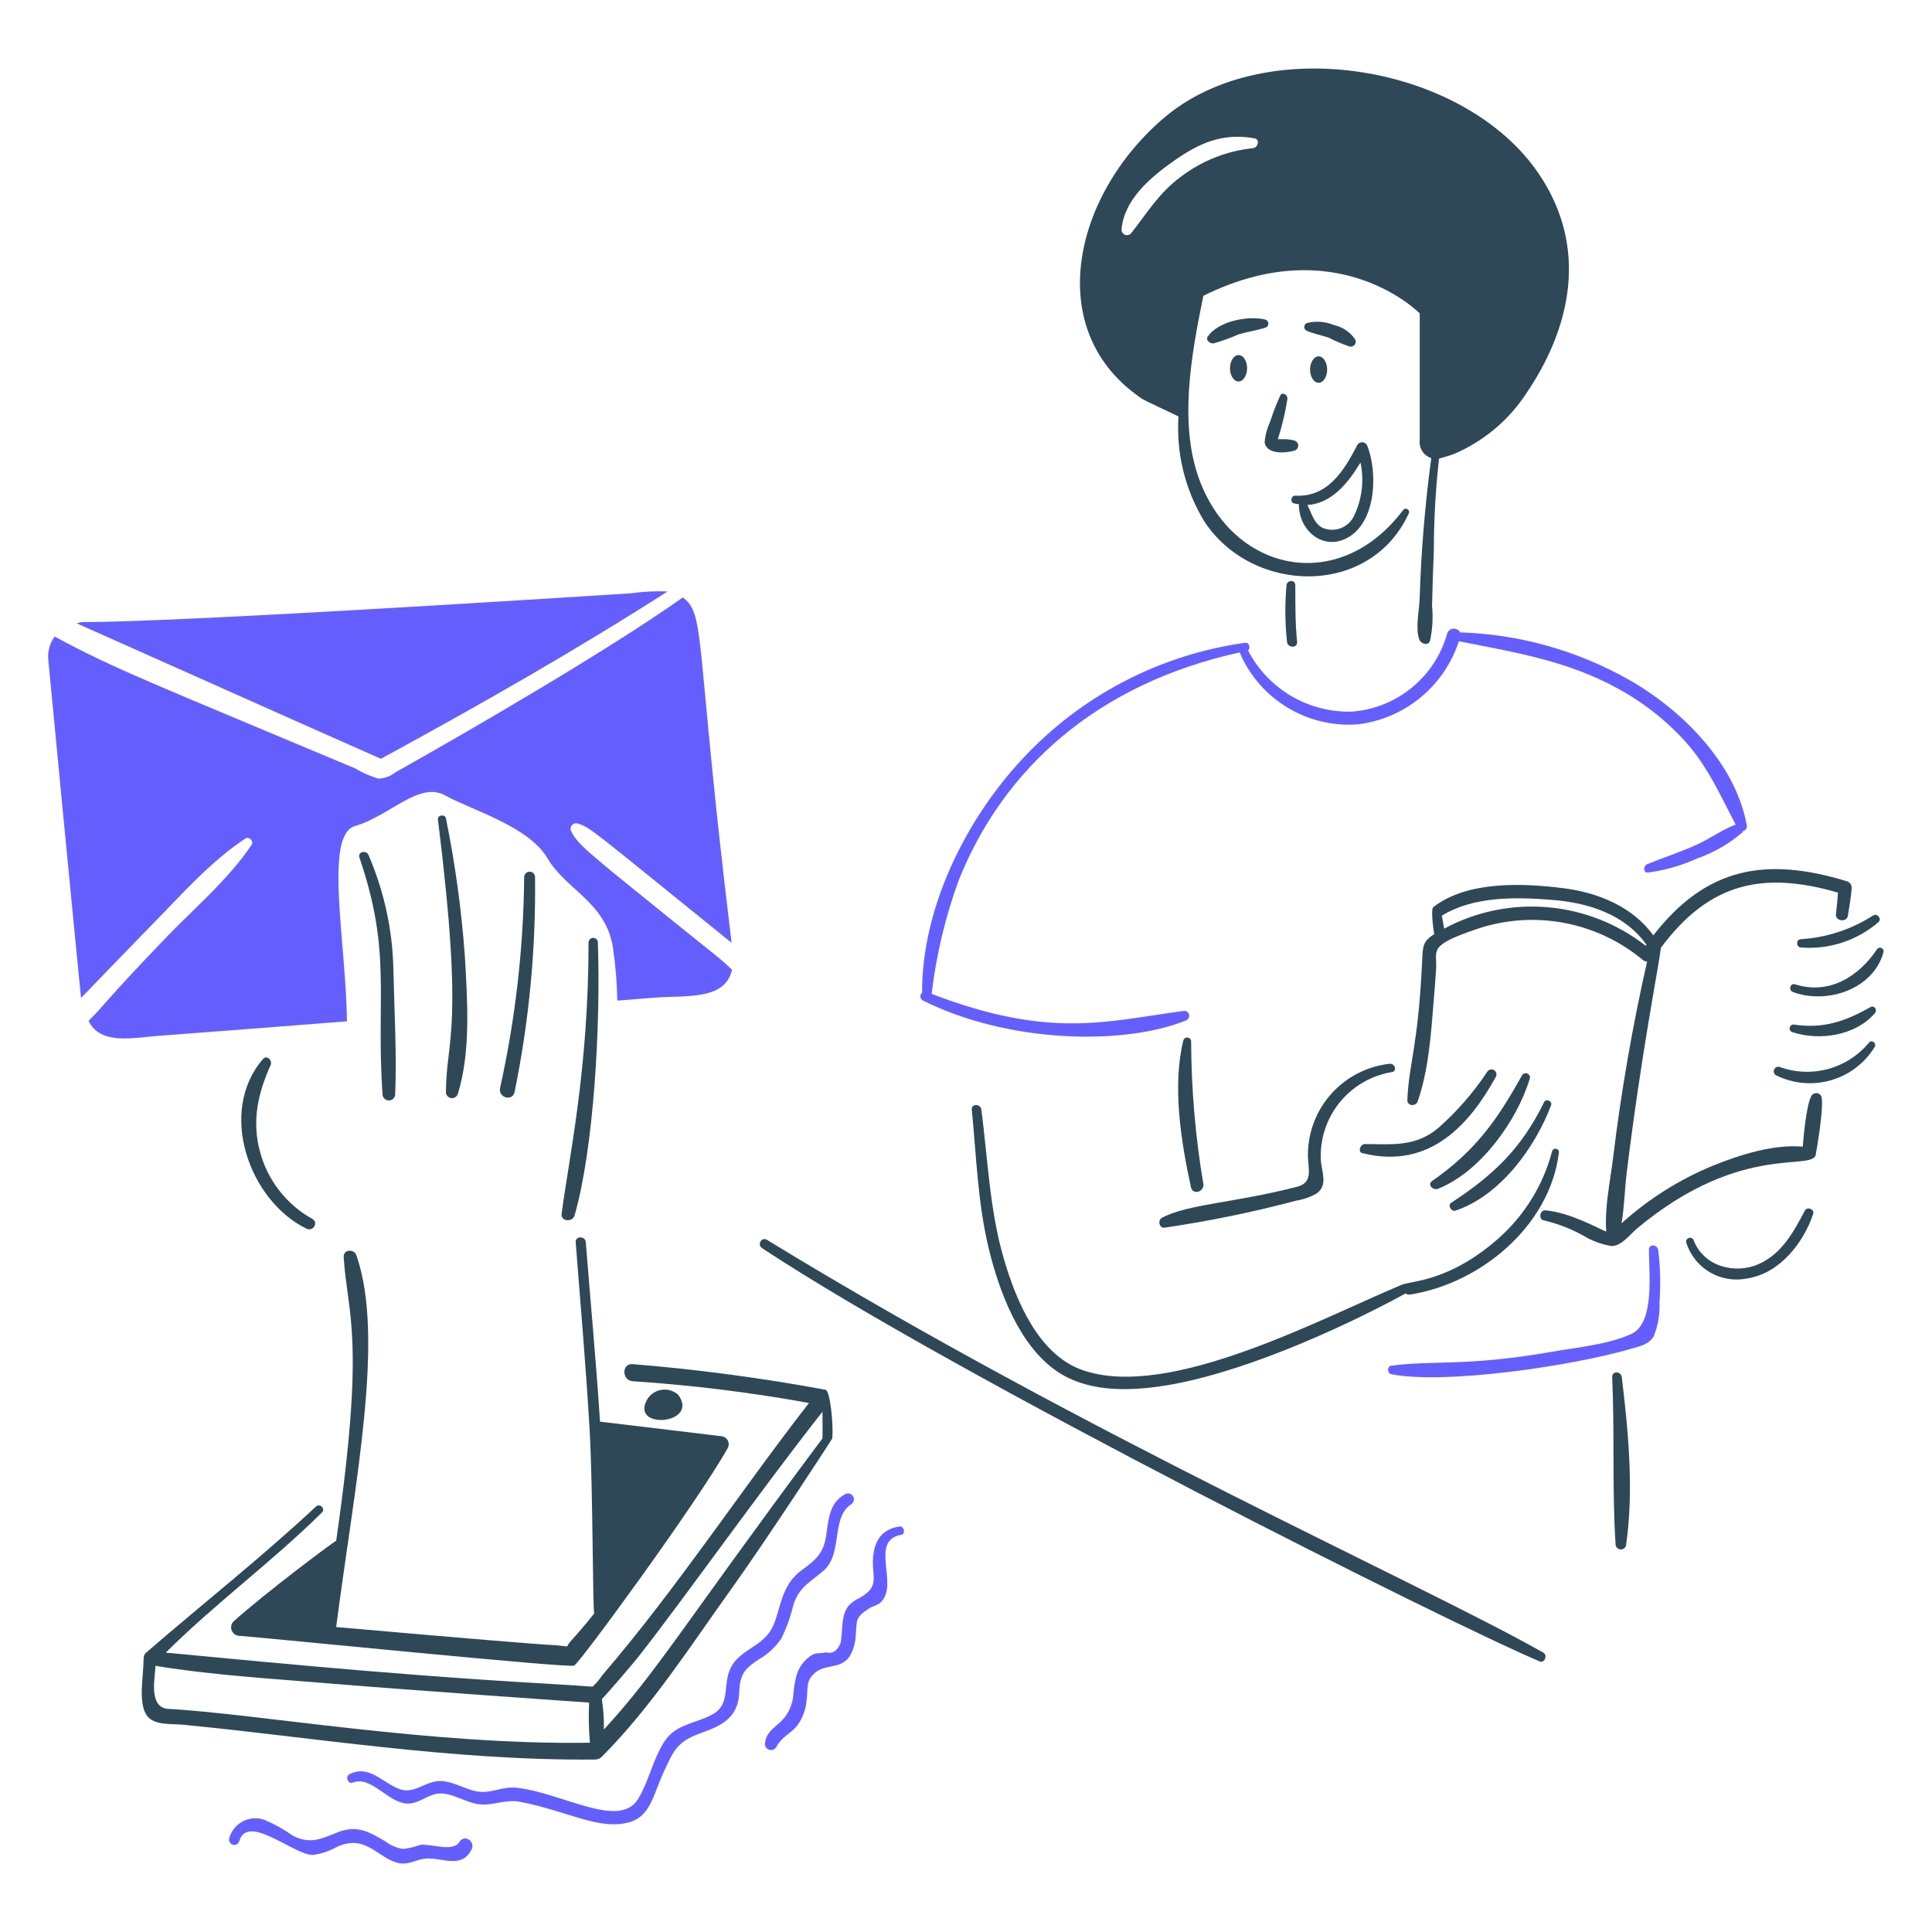 <svg width="149" height="149" viewBox="0 0 149 149" fill="none" xmlns="http://www.w3.org/2000/svg">
<path d="M99.812 38.825C99.93 38.855 100.051 38.875 100.172 38.885C100.152 40.962 102.127 42.576 104.046 41.401C106.14 40.12 106.247 36.454 105.461 34.411C105.437 34.332 105.391 34.261 105.328 34.207C105.264 34.154 105.187 34.12 105.105 34.109C105.022 34.098 104.939 34.112 104.864 34.148C104.789 34.184 104.726 34.241 104.683 34.311C103.668 36.281 102.406 38.366 99.89 38.226C99.553 38.226 99.472 38.767 99.812 38.825ZM104.924 35.67C105.216 37.043 105.048 38.475 104.445 39.743C104.345 39.971 104.201 40.176 104.021 40.347C103.84 40.518 103.628 40.651 103.395 40.739C103.162 40.826 102.914 40.866 102.666 40.857C102.418 40.847 102.174 40.787 101.949 40.682C101.312 40.32 101.15 39.564 100.831 38.945C102.668 38.845 103.966 37.268 104.924 35.67Z" fill="#2F4858"/>
<path d="M99.828 34.753C99.912 34.728 99.987 34.677 100.039 34.607C100.092 34.536 100.121 34.451 100.121 34.363C100.121 34.276 100.092 34.19 100.039 34.12C99.987 34.05 99.912 33.998 99.828 33.974C99.516 33.89 99.192 33.856 98.869 33.874C98.763 33.864 98.656 33.864 98.55 33.874C98.876 32.856 99.124 31.815 99.289 30.759C99.329 30.461 98.887 30.178 98.73 30.519C98.43 31.175 98.169 31.849 97.951 32.536C97.719 33.033 97.576 33.567 97.531 34.113C97.674 35.072 99.172 34.952 99.828 34.753Z" fill="#2F4858"/>
<path d="M104.087 26.725C104.159 26.742 104.235 26.738 104.304 26.712C104.374 26.687 104.435 26.642 104.479 26.583C104.524 26.523 104.55 26.453 104.555 26.379C104.56 26.305 104.543 26.231 104.507 26.166C104.121 25.604 103.534 25.211 102.868 25.067C102.217 24.795 101.496 24.739 100.811 24.908C100.745 24.929 100.688 24.971 100.648 25.026C100.608 25.082 100.586 25.149 100.586 25.218C100.586 25.286 100.608 25.353 100.648 25.409C100.688 25.465 100.745 25.506 100.811 25.527C101.348 25.751 101.945 25.859 102.488 26.049C103.003 26.315 103.538 26.541 104.087 26.725Z" fill="#2F4858"/>
<path d="M97.594 24.648C96.258 24.322 94.008 24.754 93.161 25.927C92.943 26.225 93.3 26.506 93.58 26.486C94.242 26.3 94.889 26.066 95.517 25.787C96.195 25.585 96.916 25.489 97.594 25.265C97.66 25.245 97.718 25.204 97.759 25.149C97.8 25.093 97.822 25.026 97.822 24.957C97.822 24.888 97.8 24.821 97.759 24.765C97.718 24.71 97.66 24.669 97.594 24.648Z" fill="#2F4858"/>
<path d="M92.801 91.288C92.19 87.659 91.876 83.985 91.862 80.305C91.858 80.234 91.829 80.166 91.781 80.114C91.733 80.062 91.668 80.028 91.597 80.018C91.527 80.009 91.455 80.024 91.394 80.062C91.334 80.099 91.288 80.157 91.266 80.224C90.393 83.731 91.086 88.069 91.846 91.548C91.986 92.206 92.903 91.927 92.801 91.288Z" fill="#2F4858"/>
<path d="M111.915 92.764C111.617 92.963 111.938 93.47 112.255 93.364C115.693 92.214 118.39 88.513 119.624 85.236C119.745 84.917 119.229 84.699 119.085 84.996C117.286 88.695 115.054 90.701 111.915 92.764Z" fill="#2F4858"/>
<path d="M117.387 82.92C115.504 86.309 113.83 88.731 110.438 91.088C110.06 91.35 110.521 91.833 110.897 91.684C114.165 90.387 116.988 86.457 117.986 83.177C118.004 83.101 117.995 83.021 117.96 82.952C117.925 82.882 117.866 82.827 117.795 82.796C117.723 82.766 117.643 82.761 117.568 82.784C117.494 82.806 117.43 82.855 117.387 82.92Z" fill="#2F4858"/>
<path d="M114.697 82.662C113.637 84.257 112.375 85.706 110.943 86.976C109.168 88.477 107.387 88.233 105.251 88.233C104.911 88.233 104.69 88.837 105.071 88.933C110.37 90.267 113.442 86.524 115.356 83.062C115.382 83.018 115.4 82.97 115.407 82.92C115.415 82.87 115.413 82.819 115.401 82.77C115.388 82.721 115.367 82.675 115.337 82.634C115.307 82.593 115.269 82.558 115.226 82.532C115.183 82.506 115.135 82.489 115.085 82.481C115.035 82.473 114.983 82.476 114.934 82.488C114.885 82.5 114.839 82.521 114.798 82.551C114.757 82.581 114.723 82.619 114.697 82.662Z" fill="#2F4858"/>
<path d="M107.159 82.043C105.443 82.235 103.857 83.048 102.698 84.328C101.54 85.607 100.889 87.266 100.869 88.993C100.849 90.091 101.347 91.187 100.03 91.526C95.236 92.768 91.582 92.856 89.605 93.922C89.267 94.105 89.404 94.737 89.805 94.681C93.217 94.184 96.597 93.49 99.93 92.604C100.508 92.516 101.064 92.32 101.569 92.026C102.426 91.365 101.928 90.387 101.867 89.489C101.782 87.876 102.295 86.289 103.309 85.032C104.323 83.775 105.765 82.937 107.359 82.679C107.776 82.612 107.575 81.981 107.159 82.043Z" fill="#2F4858"/>
<path d="M139.714 84.499C139.273 85.159 139.039 88.358 139.034 88.433C136.758 88.233 134.161 89.07 132.125 89.89C129.53 90.958 127.139 92.464 125.055 94.344C125.275 93.065 125.301 91.709 125.455 90.45C126.609 81.018 127.93 74.539 128.091 73.096C131.805 68.094 135.941 67.149 141.751 68.842C141.711 69.401 141.653 69.959 141.591 70.519C141.533 71.041 142.426 71.158 142.509 70.639C142.625 69.92 142.758 69.201 142.807 68.462C142.807 68.349 142.769 68.24 142.701 68.15C142.633 68.059 142.537 67.994 142.428 67.963C136.183 66.056 131.586 66.882 127.51 72.135C125.913 69.939 123.276 68.842 120.582 68.501C117.446 68.103 113.181 67.918 110.537 69.958C110.33 70.119 110.553 71.804 110.616 72.035C109.737 72.614 109.735 72.894 109.678 74.133C109.372 80.734 108.644 82.054 108.539 84.837C108.522 85.316 109.193 85.354 109.338 84.937C110.184 82.508 110.371 79.665 110.576 77.108C110.64 76.309 110.709 75.511 110.756 74.712C110.842 73.257 110.067 72.942 113.932 71.636C116.082 70.915 118.381 70.755 120.61 71.171C122.839 71.587 124.926 72.565 126.671 74.013C126.768 74.104 126.897 74.155 127.03 74.153C125.903 79.124 125.03 84.151 124.415 89.211C124.192 91.068 123.737 93.106 123.877 94.983C123.285 94.764 121.12 93.512 119.183 93.344C118.744 93.306 118.625 94.058 119.083 94.123C120.145 94.373 121.167 94.77 122.119 95.301C122.792 95.709 123.538 95.981 124.316 96.1C125.075 96.079 125.719 95.187 126.253 94.742C134.48 87.88 140.051 90.502 140.051 88.931C140.081 88.856 140.696 85.264 140.471 84.557C140.439 84.486 140.388 84.425 140.325 84.381C140.261 84.336 140.187 84.309 140.11 84.303C140.032 84.297 139.955 84.312 139.885 84.347C139.815 84.381 139.756 84.433 139.714 84.499ZM111.378 71.618C111.355 71.475 111.24 70.849 111.198 70.619C113.675 69.102 116.89 69.181 119.705 69.401C122.501 69.62 125.318 70.519 126.975 72.856C126.95 72.879 126.93 72.906 126.915 72.935C124.732 71.232 122.101 70.201 119.342 69.967C116.584 69.733 113.816 70.306 111.378 71.618Z" fill="#2F4858"/>
<path d="M63.668 107.183C58.746 106.27 53.78 105.61 48.79 105.205C47.931 105.141 47.951 106.461 48.79 106.523C53.352 106.824 57.892 107.384 62.389 108.201C57.018 115.111 52.183 122.52 46.473 129.17C46.254 129.496 45.999 129.797 45.715 130.068C45.031 130.068 46.526 130.102 41.801 129.829C29.21 129.102 17.27 127.856 12.784 127.453C16.598 123.658 20.991 120.443 24.826 116.65C25.124 116.352 24.666 115.911 24.366 116.19C20.152 120.125 15.58 123.722 11.226 127.494C11.087 127.614 11.069 127.893 11.066 128.192C11.056 129.271 10.644 131.35 11.326 132.306C11.883 133.087 13.223 132.929 14.022 133.006C23.904 133.949 34.763 135.794 45.874 135.701C45.974 135.703 46.074 135.685 46.167 135.648C46.26 135.61 46.343 135.554 46.414 135.482C50.233 131.653 53.282 126.893 56.418 122.519C59.113 118.764 64.187 110.976 64.187 110.936C64.287 109.899 64.026 107.247 63.668 107.183ZM12.904 131.789C11.386 131.61 12.005 129.174 11.985 128.475C16.658 129.233 21.451 129.494 26.144 129.89C31.096 130.31 45.357 131.306 45.435 131.306C45.385 132.338 45.405 133.372 45.495 134.401C33.32 134.603 19.726 132.145 12.904 131.789ZM46.573 133.387C46.591 132.603 46.538 131.819 46.414 131.044C46.474 131.004 48.476 128.735 49.33 127.649C52.471 123.67 58.717 114.861 63.429 108.875C63.429 108.956 63.449 110.593 63.429 110.932C52.667 125.366 50.708 128.902 46.573 133.384V133.387Z" fill="#2F4858"/>
<path d="M52.3 107.562C52.133 107.415 51.938 107.305 51.725 107.239C51.513 107.173 51.29 107.153 51.069 107.179C50.849 107.206 50.636 107.278 50.446 107.393C50.255 107.507 50.091 107.66 49.964 107.842C48.422 110.322 54.009 109.886 52.3 107.562Z" fill="#2F4858"/>
<path d="M25.927 118.829C25.828 118.829 20.447 122.852 17.999 125.06C17.914 125.152 17.856 125.266 17.834 125.39C17.812 125.514 17.826 125.641 17.875 125.757C17.923 125.873 18.004 125.972 18.108 126.043C18.211 126.115 18.333 126.154 18.459 126.158C20.535 126.307 43.722 128.657 44.281 128.455C44.66 128.317 53.751 115.919 56.122 111.68C56.173 111.587 56.2 111.482 56.199 111.377C56.198 111.271 56.17 111.167 56.118 111.075C56.066 110.983 55.991 110.906 55.9 110.851C55.81 110.796 55.707 110.765 55.601 110.761C55.526 110.751 46.363 109.643 46.275 109.643C45.977 105.03 45.541 100.417 45.177 95.804C45.137 95.305 44.357 95.304 44.398 95.804C44.77 100.656 45.2 105.489 45.476 110.342C45.739 114.955 45.7 124.401 45.835 124.423C44.135 126.549 43.98 126.498 43.739 126.979C40.631 126.634 48.232 127.438 25.925 125.481C27.375 114.33 29.703 103.161 27.483 96.804C27.308 96.303 26.466 96.344 26.505 96.944C26.794 101.498 28.213 103 25.927 118.829Z" fill="#2F4858"/>
<path d="M23.648 94.764C24.146 95.006 24.59 94.279 24.087 94.005C23.09 93.451 22.216 92.699 21.519 91.796C20.822 90.893 20.316 89.858 20.034 88.752C19.416 86.396 19.902 84.303 20.872 82.143C21.033 81.784 20.578 81.328 20.276 81.683C16.764 85.754 19.222 92.609 23.648 94.764Z" fill="#2F4858"/>
<path d="M29.5 84.379C29.5 84.509 29.551 84.633 29.643 84.725C29.735 84.817 29.859 84.869 29.989 84.869C30.119 84.869 30.243 84.817 30.335 84.725C30.427 84.633 30.479 84.509 30.479 84.379C30.599 81.163 30.409 77.909 30.338 74.694C30.267 71.683 29.616 68.713 28.422 65.947C28.247 65.526 27.565 65.687 27.723 66.147C30.233 73.472 28.986 76.901 29.5 84.379Z" fill="#2F4858"/>
<path d="M34.391 84.237C34.394 84.348 34.437 84.454 34.512 84.537C34.587 84.619 34.689 84.672 34.799 84.687C34.91 84.701 35.022 84.676 35.115 84.615C35.208 84.555 35.277 84.463 35.309 84.357C36.33 81.088 36.042 77.088 35.849 73.713C35.59 70.15 35.103 66.608 34.391 63.108C34.328 62.77 33.729 62.849 33.772 63.188C35.825 79.675 34.414 79.991 34.391 84.237Z" fill="#2F4858"/>
<path d="M39.686 84.219C40.801 78.766 41.33 73.211 41.264 67.646C41.264 67.535 41.219 67.428 41.141 67.349C41.062 67.271 40.956 67.227 40.844 67.227C40.733 67.227 40.626 67.271 40.548 67.349C40.469 67.428 40.425 67.535 40.425 67.646C40.374 73.115 39.751 78.563 38.568 83.902C38.401 84.66 39.524 84.976 39.686 84.219Z" fill="#2F4858"/>
<path d="M44.311 93.744C45.801 88.574 46.332 78.993 46.109 72.675C46.105 72.583 46.065 72.496 45.998 72.432C45.931 72.368 45.842 72.332 45.749 72.332C45.657 72.332 45.568 72.368 45.501 72.432C45.434 72.496 45.394 72.583 45.39 72.675C45.39 82.547 43.863 89.354 43.313 93.624C43.238 94.204 44.156 94.284 44.311 93.744Z" fill="#2F4858"/>
<path d="M76.248 96.262C77.043 99.558 78.586 103.749 81.5 105.748C83.735 107.284 86.671 107.296 89.269 106.946C95.217 106.146 103.159 102.612 108.399 99.757C108.505 99.828 108.633 99.857 108.759 99.837C114.165 98.981 119.499 94.593 120.222 88.933C120.24 88.864 120.231 88.791 120.195 88.729C120.159 88.667 120.1 88.621 120.031 88.603C119.962 88.584 119.888 88.594 119.826 88.63C119.764 88.665 119.719 88.724 119.7 88.793C119.014 91.399 117.568 93.742 115.547 95.524C111.776 98.85 108.842 98.776 108.118 99.078C101.802 101.717 90.163 107.991 83.495 105.668C80.077 104.476 78.36 100.297 77.424 97.101C76.323 93.348 76.187 89.433 75.686 85.578C75.627 85.119 74.901 85.1 74.947 85.578C75.3 89.179 75.405 92.769 76.248 96.262Z" fill="#2F4858"/>
<path d="M119.021 127.452C109.246 121.929 83.867 110.741 59.15 95.619C58.729 95.362 58.373 95.992 58.77 96.258C73.842 106.224 112.348 125.468 118.743 128.13C119.122 128.287 119.379 127.654 119.021 127.452Z" fill="#2F4858"/>
<path d="M124.336 106.208C124.532 110.502 124.319 114.817 124.596 119.088C124.596 119.197 124.64 119.301 124.716 119.378C124.793 119.455 124.898 119.498 125.006 119.498C125.115 119.498 125.219 119.455 125.296 119.378C125.373 119.301 125.416 119.197 125.416 119.088C126.012 114.904 125.579 110.396 125.076 106.208C125.02 105.747 124.314 105.708 124.336 106.208Z" fill="#2F4858"/>
<path d="M100.036 49.492C99.882 48.035 99.906 46.596 99.896 45.138C99.896 44.678 99.263 44.719 99.217 45.138C99.087 46.587 99.101 48.045 99.257 49.492C99.302 49.991 100.091 50.011 100.036 49.492Z" fill="#2F4858"/>
<path d="M88.112 30.779C88.292 30.898 89.95 31.657 90.888 32.12C90.703 34.948 91.393 37.765 92.865 40.187C96.516 45.809 105.636 46.125 108.642 39.608C108.673 39.55 108.681 39.482 108.663 39.418C108.645 39.355 108.604 39.3 108.547 39.267C108.49 39.233 108.422 39.223 108.358 39.238C108.294 39.253 108.238 39.293 108.202 39.348C103.345 45.791 95.4 44.191 92.626 37.331C90.841 32.921 91.866 27.407 92.805 22.813C103.15 17.681 109.493 24.171 109.493 24.171V33.934C109.456 34.233 109.525 34.537 109.687 34.792C109.849 35.047 110.095 35.237 110.382 35.331C109.894 38.955 109.594 42.601 109.483 46.255C109.446 47.114 109.141 48.513 109.463 49.331C109.582 49.629 110.115 49.847 110.283 49.43C110.479 48.546 110.533 47.636 110.443 46.734C110.48 45.296 110.517 43.839 110.582 42.401C110.585 40.052 110.718 37.706 110.982 35.371C111.056 35.347 111.962 35.097 112.18 34.992C114.297 34.08 116.121 32.601 117.452 30.718C121.273 25.291 122.486 19.054 118.69 13.425C112.977 4.955 97.621 2.404 89.77 9.089C82.697 15.114 80.376 25.61 88.112 30.779ZM90.449 12.466C92.445 11.046 94.261 10.223 96.739 10.668C97.198 10.751 97.02 11.375 96.64 11.427C94.631 11.634 92.718 12.387 91.108 13.604C89.394 14.849 88.489 16.398 87.214 18.017C87.154 18.075 87.079 18.114 86.998 18.13C86.917 18.145 86.833 18.136 86.757 18.105C86.68 18.073 86.615 18.02 86.568 17.951C86.522 17.883 86.496 17.802 86.495 17.719C86.668 15.417 88.71 13.702 90.449 12.466Z" fill="#2F4858"/>
<path d="M94.859 28.401C94.859 28.671 94.929 28.93 95.052 29.121C95.176 29.312 95.344 29.42 95.519 29.42C95.694 29.42 95.861 29.312 95.985 29.121C96.109 28.93 96.178 28.671 96.178 28.401C96.178 28.131 96.109 27.872 95.985 27.681C95.861 27.49 95.694 27.383 95.519 27.383C95.344 27.383 95.176 27.49 95.052 27.681C94.929 27.872 94.859 28.131 94.859 28.401Z" fill="#2F4858"/>
<path d="M101.035 28.503C101.035 29.061 101.333 29.521 101.694 29.521C102.056 29.521 102.353 29.061 102.353 28.503C102.353 27.944 102.055 27.484 101.694 27.484C101.334 27.484 101.035 27.943 101.035 28.503Z" fill="#2F4858"/>
<path d="M139.196 93.363C138.334 94.998 137.437 96.672 135.661 97.476C133.822 98.31 131.406 97.677 130.629 95.679C130.608 95.603 130.557 95.537 130.488 95.498C130.418 95.459 130.336 95.448 130.26 95.47C130.183 95.491 130.118 95.541 130.078 95.611C130.039 95.68 130.029 95.762 130.05 95.839C130.354 96.801 131.004 97.616 131.875 98.125C132.746 98.634 133.775 98.802 134.763 98.595C137.238 98.211 139.079 95.88 139.835 93.622C139.955 93.263 139.375 93.023 139.196 93.363Z" fill="#2F4858"/>
<path d="M144.143 80.404C143.327 81.393 142.224 82.106 140.987 82.442C139.749 82.778 138.438 82.722 137.234 82.28C137.153 82.261 137.068 82.271 136.993 82.308C136.919 82.345 136.86 82.407 136.827 82.483C136.793 82.559 136.788 82.645 136.811 82.724C136.834 82.804 136.885 82.873 136.954 82.92C138.267 83.578 139.779 83.719 141.192 83.316C142.604 82.913 143.814 81.995 144.582 80.743C144.742 80.463 144.366 80.146 144.143 80.404Z" fill="#2F4858"/>
<path d="M144.267 77.666C142.336 78.755 140.648 79.351 138.396 79.024C138.319 79.003 138.237 79.013 138.168 79.053C138.098 79.092 138.048 79.157 138.026 79.234C138.005 79.311 138.015 79.393 138.055 79.462C138.094 79.531 138.159 79.582 138.236 79.603C140.361 80.3 143.129 79.86 144.607 78.126C144.809 77.888 144.548 77.508 144.267 77.666Z" fill="#2F4858"/>
<path d="M144.768 73.196C143.335 75.336 141.056 76.745 138.435 75.912C138.056 75.791 137.914 76.376 138.276 76.507C140.879 77.481 144.489 76.309 145.265 73.412C145.276 73.35 145.265 73.287 145.236 73.232C145.206 73.177 145.159 73.134 145.101 73.109C145.044 73.084 144.98 73.079 144.92 73.095C144.859 73.111 144.806 73.146 144.768 73.196Z" fill="#2F4858"/>
<path d="M138.899 73.074C139.974 73.158 141.055 73.028 142.08 72.692C143.105 72.357 144.053 71.821 144.87 71.117C145.148 70.856 144.791 70.419 144.47 70.596C142.796 71.677 140.872 72.31 138.883 72.433C138.5 72.442 138.5 73.057 138.899 73.074Z" fill="#2F4858"/>
<path d="M134.719 63.668C133.861 58.875 129.707 54.741 125.63 52.425C121.65 50.17 117.181 48.916 112.609 48.771C112.559 48.676 112.483 48.599 112.389 48.548C112.296 48.496 112.19 48.474 112.084 48.482C111.977 48.491 111.876 48.53 111.792 48.596C111.708 48.661 111.645 48.749 111.611 48.85C111.156 50.486 110.209 51.943 108.897 53.022C107.586 54.101 105.974 54.75 104.281 54.881C102.635 54.931 101.009 54.515 99.589 53.681C98.169 52.847 97.013 51.63 96.254 50.168C96.454 49.989 96.354 49.53 96.034 49.572C89.441 50.49 83.366 53.658 78.84 58.539C74.465 63.233 71.092 70.022 71.111 76.572C71.067 76.608 71.032 76.654 71.01 76.706C70.987 76.758 70.977 76.815 70.981 76.872C70.985 76.928 71.003 76.983 71.032 77.032C71.062 77.08 71.103 77.121 71.151 77.151C77.796 80.473 86.676 80.629 91.441 78.709C91.536 78.68 91.616 78.615 91.665 78.528C91.713 78.441 91.726 78.338 91.7 78.242C91.674 78.146 91.611 78.064 91.526 78.013C91.44 77.962 91.338 77.946 91.241 77.969C85.177 78.794 80.969 80.13 71.85 76.651C72.204 73.651 72.908 70.702 73.947 67.865C77.38 59.307 84.557 52.742 95.635 50.311C95.632 50.352 95.639 50.393 95.654 50.431C96.418 52.163 97.7 53.615 99.324 54.588C100.948 55.561 102.833 56.006 104.721 55.863C106.495 55.649 108.171 54.932 109.551 53.797C110.93 52.661 111.957 51.155 112.509 49.456C116.763 50.295 120.863 50.946 124.751 53.091C126.74 54.169 128.529 55.58 130.041 57.263C131.736 59.181 132.696 61.377 133.855 63.595C132.836 63.975 131.918 64.65 130.919 65.114C129.639 65.71 128.311 66.124 127.025 66.651C126.727 66.774 126.705 67.332 127.104 67.29C128.424 67.117 129.709 66.746 130.919 66.192C132.186 65.751 133.359 65.073 134.373 64.195C134.406 64.16 134.434 64.119 134.454 64.075C134.542 64.055 134.619 64.001 134.669 63.925C134.718 63.849 134.736 63.757 134.719 63.668Z" fill="#655EFF"/>
<path d="M29.379 58.517C36.868 54.443 44.297 50.214 51.486 45.616C50.545 45.575 49.602 45.621 48.67 45.756C1.878 48.736 7.309 47.699 5.914 48.073C40.51 63.514 25.318 56.677 29.379 58.517Z" fill="#655EFF"/>
<path d="M26.759 78.766C26.68 72.614 24.981 64.403 27.378 63.708C30.073 62.925 32.327 60.22 34.348 61.351C36.369 62.482 40.759 63.708 42.217 66.184C43.675 68.66 46.698 69.561 47.268 73.054C47.469 74.416 47.583 75.79 47.608 77.168C48.547 77.088 49.465 77.027 50.404 76.948C52.863 76.741 55.922 77.19 56.455 74.787C55.391 73.795 56.15 74.457 51.582 70.773C45.094 65.542 44.567 65.111 44.057 64.123C44.018 64.05 44 63.968 44.007 63.885C44.014 63.802 44.044 63.723 44.095 63.657C44.146 63.592 44.215 63.542 44.293 63.515C44.371 63.488 44.456 63.484 44.536 63.504C45.55 63.831 45.356 63.765 56.419 72.711C56.396 72.585 56.383 72.459 56.379 72.331C53.579 49.349 54.457 47.421 52.661 46.074C46.903 50.151 36.321 56.289 30.514 59.554C30.137 59.853 29.676 60.027 29.195 60.053C28.557 59.868 27.946 59.599 27.378 59.255C11.824 52.717 8.815 51.589 4.213 49.089C3.817 49.637 3.645 50.316 3.734 50.987C3.769 51.454 6.028 74.844 6.25 76.968C6.307 76.905 10.379 72.683 11.721 71.316C13.956 69.04 16.237 66.437 18.931 64.666C19.209 64.484 19.595 64.869 19.411 65.145C17.623 67.816 14.983 70.045 12.76 72.355C8.082 77.218 7.935 77.669 6.829 78.725C7.727 80.642 10.343 80.019 12.241 79.884C14.277 79.739 23.963 78.985 26.759 78.766Z" fill="#655EFF"/>
<path d="M60.251 126.375C60.663 125.542 60.978 124.665 61.19 123.76C61.656 122.338 62.507 122.022 63.526 121.123C65.023 119.805 64.064 117.067 65.643 116.011C65.743 115.948 65.814 115.849 65.842 115.735C65.87 115.62 65.852 115.5 65.792 115.398C65.732 115.297 65.635 115.223 65.522 115.192C65.408 115.161 65.287 115.175 65.184 115.233C63.929 115.899 63.894 117.231 63.706 118.487C63.515 119.767 62.905 120.322 61.868 121.064C60.298 122.187 60.24 123.854 59.692 125.236C58.911 127.202 56.76 127.098 56.177 129.09C55.815 130.328 56.238 131.529 54.899 132.245C53.623 132.927 52.108 132.967 51.245 134.302C50.351 135.683 50.064 137.317 49.227 138.716C47.797 141.107 43.491 138.314 39.881 137.877C38.883 137.756 38.168 138.196 37.225 138.196C36.108 138.196 35.129 137.387 33.99 137.358C32.813 137.327 31.971 138.401 30.815 137.977C29.474 137.484 28.454 136.05 26.941 136.838C26.601 137.016 26.841 137.618 27.201 137.477C28.639 136.918 29.917 139.035 31.395 139.095C32.354 139.134 33.034 138.316 33.971 138.316C35.01 138.316 35.968 139.056 37.006 139.155C38.065 139.256 38.985 138.75 40.082 138.956C43.712 139.634 46.244 141.229 48.609 140.513C49.849 140.14 50.282 138.933 50.706 137.817C50.998 137.055 51.332 136.309 51.704 135.582C52.33 134.348 53.065 134.012 54.301 133.565C55.601 133.095 56.685 132.522 56.957 131.069C57.031 130.65 57.003 130.232 57.077 129.811C57.251 128.815 57.8 128.461 58.555 127.954C59.232 127.562 59.812 127.023 60.251 126.375Z" fill="#655EFF"/>
<path d="M69.377 117.73C67.484 117.999 67.191 119.626 67.36 121.265C67.467 122.302 67.227 122.673 66.322 123.222C65.999 123.363 65.707 123.565 65.463 123.818C64.861 124.552 65.008 125.525 64.843 126.673C64.604 127.313 64.205 127.573 63.666 127.432C63.286 127.552 63.008 127.432 62.627 127.632C62.315 127.824 62.044 128.076 61.831 128.375C61.618 128.673 61.468 129.012 61.389 129.369C61.291 129.77 61.225 130.177 61.189 130.588C61.172 131.056 61.053 131.516 60.839 131.934C60.625 132.351 60.322 132.717 59.951 133.004C59.414 133.486 59.057 133.763 58.992 134.502C58.994 134.604 59.029 134.704 59.092 134.785C59.155 134.866 59.243 134.924 59.342 134.952C59.441 134.979 59.546 134.973 59.642 134.935C59.737 134.897 59.818 134.829 59.871 134.742C60.244 133.979 60.951 133.724 61.469 133.103C61.896 132.526 62.152 131.841 62.208 131.125C62.295 130.627 62.189 129.868 62.487 129.428C63.381 128.106 64.694 128.921 65.523 127.751C65.832 127.216 65.997 126.611 66.002 125.993C66.102 124.995 65.922 124.755 67.04 124.036C67.32 123.856 67.636 123.833 67.899 123.596C69.397 122.255 66.981 118.804 69.517 118.364C69.836 118.349 69.757 117.676 69.377 117.73Z" fill="#655EFF"/>
<path d="M35.429 142.053C34.929 142.891 33.214 142.143 32.375 142.292C31.963 142.443 31.534 142.544 31.097 142.59C30.608 142.526 30.146 142.334 29.756 142.032C28.42 141.248 27.521 140.713 25.982 141.333C24.744 141.831 23.905 142.25 22.587 141.572C21.908 141.091 21.179 140.684 20.413 140.359C20.141 140.259 19.851 140.216 19.562 140.235C19.273 140.253 18.991 140.331 18.733 140.464C18.476 140.597 18.249 140.782 18.067 141.008C17.886 141.234 17.753 141.495 17.677 141.775C17.65 141.877 17.665 141.986 17.717 142.078C17.77 142.171 17.857 142.238 17.959 142.267C18.061 142.296 18.17 142.284 18.263 142.233C18.356 142.182 18.425 142.096 18.456 141.994C19.084 139.794 22.709 143.104 24.128 143.053C24.782 142.973 25.414 142.763 25.985 142.434C28.27 141.385 29.175 143.398 30.798 143.692C31.596 143.837 32.135 143.365 32.934 143.332C34.212 143.28 35.63 144.152 36.389 142.593C36.647 141.973 35.788 141.454 35.429 142.053Z" fill="#655EFF"/>
<path d="M127.169 96.378C127.169 98.156 127.629 102.03 125.828 102.868C124.07 103.688 121.616 103.915 119.719 104.247C113.058 105.408 110.492 104.895 107.298 105.325C106.959 105.37 106.979 105.921 107.298 105.984C111.504 106.792 121.274 105.344 125.848 104.007C126.527 103.808 127.164 103.686 127.545 103.048C127.871 102.223 128.021 101.338 127.985 100.452C128.082 99.1 128.049 97.743 127.885 96.398C127.808 95.959 127.169 95.919 127.169 96.378Z" fill="#655EFF"/>
</svg>
